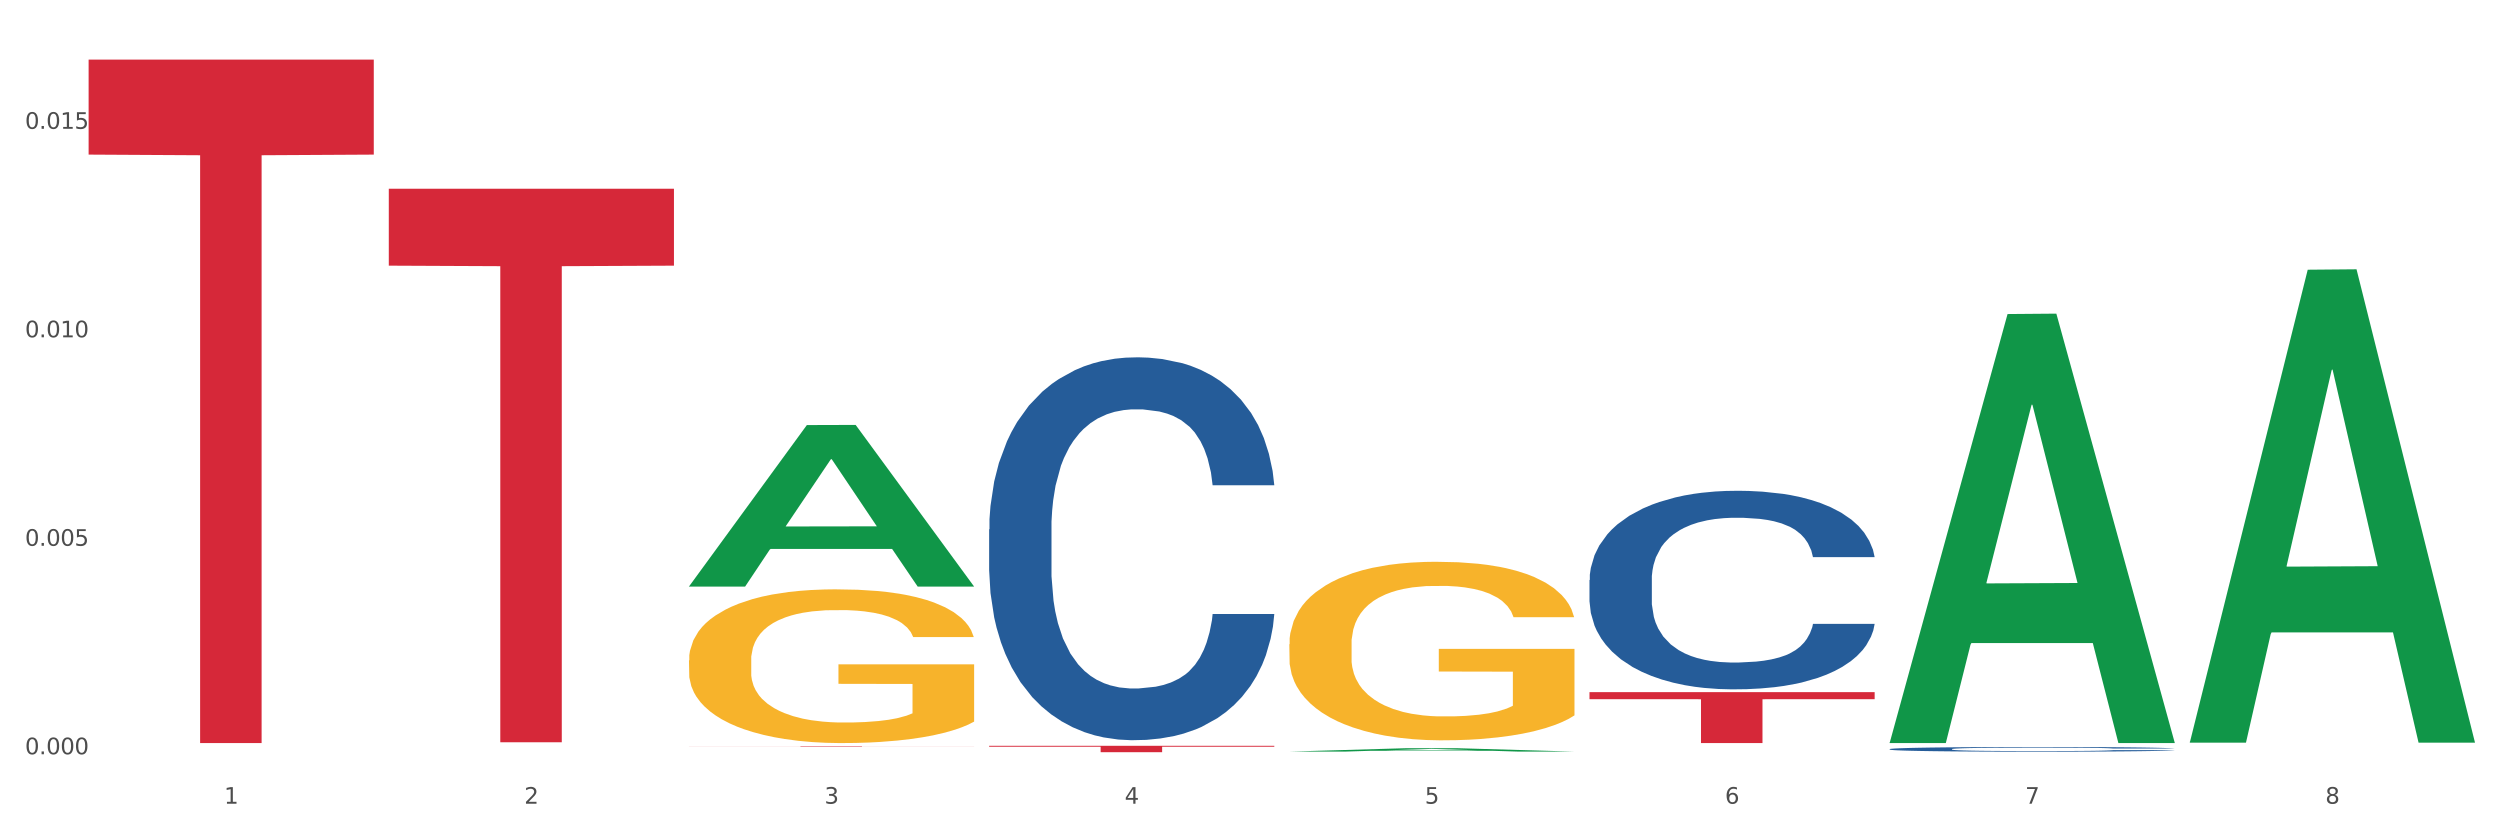 <?xml version="1.0" encoding="utf-8" standalone="no"?>
<!DOCTYPE svg PUBLIC "-//W3C//DTD SVG 1.1//EN"
  "http://www.w3.org/Graphics/SVG/1.1/DTD/svg11.dtd">
<svg xmlns:xlink="http://www.w3.org/1999/xlink" width="1080pt" height="360pt" viewBox="0 0 1080 360" xmlns="http://www.w3.org/2000/svg" version="1.1">
 <rect x="0" y="0" width="1080" height="360" fill="#333333" stroke="none"/>
 <defs>
  <style type="text/css">*{stroke-linejoin: round; stroke-linecap: butt}</style>
 </defs>
 <g id="figure_1">
  <g id="patch_1">
   <path d="M 0 360 
L 1080 360 
L 1080 0 
L 0 0 
z
" style="fill: #ffffff; stroke: #ffffff; stroke-linejoin: miter"/>
  </g>
  <g id="axes_1">
   <g id="matplotlib.axis_1">
    <g id="xtick_1">
     <g id="text_1">
      <!-- 1 -->
      <g style="fill: #4d4d4d" transform="translate(96.825 347.204) scale(0.096 -0.096)">
       <defs>
        <path id="DejaVuSans-31" d="M 794 531 
L 1825 531 
L 1825 4091 
L 703 3866 
L 703 4441 
L 1819 4666 
L 2450 4666 
L 2450 531 
L 3481 531 
L 3481 0 
L 794 0 
L 794 531 
z
" transform="scale(0.016)"/>
       </defs>
       <use xlink:href="#DejaVuSans-31"/>
      </g>
     </g>
    </g>
    <g id="xtick_2">
     <g id="text_2">
      <!-- 2 -->
      <g style="fill: #4d4d4d" transform="translate(226.5 347.204) scale(0.096 -0.096)">
       <defs>
        <path id="DejaVuSans-32" d="M 1228 531 
L 3431 531 
L 3431 0 
L 469 0 
L 469 531 
Q 828 903 1448 1529 
Q 2069 2156 2228 2338 
Q 2531 2678 2651 2914 
Q 2772 3150 2772 3378 
Q 2772 3750 2511 3984 
Q 2250 4219 1831 4219 
Q 1534 4219 1204 4116 
Q 875 4013 500 3803 
L 500 4441 
Q 881 4594 1212 4672 
Q 1544 4750 1819 4750 
Q 2544 4750 2975 4387 
Q 3406 4025 3406 3419 
Q 3406 3131 3298 2873 
Q 3191 2616 2906 2266 
Q 2828 2175 2409 1742 
Q 1991 1309 1228 531 
z
" transform="scale(0.016)"/>
       </defs>
       <use xlink:href="#DejaVuSans-32"/>
      </g>
     </g>
    </g>
    <g id="xtick_3">
     <g id="text_3">
      <!-- 3 -->
      <g style="fill: #4d4d4d" transform="translate(356.175 347.204) scale(0.096 -0.096)">
       <defs>
        <path id="DejaVuSans-33" d="M 2597 2516 
Q 3050 2419 3304 2112 
Q 3559 1806 3559 1356 
Q 3559 666 3084 287 
Q 2609 -91 1734 -91 
Q 1441 -91 1130 -33 
Q 819 25 488 141 
L 488 750 
Q 750 597 1062 519 
Q 1375 441 1716 441 
Q 2309 441 2620 675 
Q 2931 909 2931 1356 
Q 2931 1769 2642 2001 
Q 2353 2234 1838 2234 
L 1294 2234 
L 1294 2753 
L 1863 2753 
Q 2328 2753 2575 2939 
Q 2822 3125 2822 3475 
Q 2822 3834 2567 4026 
Q 2313 4219 1838 4219 
Q 1578 4219 1281 4162 
Q 984 4106 628 3988 
L 628 4550 
Q 988 4650 1302 4700 
Q 1616 4750 1894 4750 
Q 2613 4750 3031 4423 
Q 3450 4097 3450 3541 
Q 3450 3153 3228 2886 
Q 3006 2619 2597 2516 
z
" transform="scale(0.016)"/>
       </defs>
       <use xlink:href="#DejaVuSans-33"/>
      </g>
     </g>
    </g>
    <g id="xtick_4">
     <g id="text_4">
      <!-- 4 -->
      <g style="fill: #4d4d4d" transform="translate(485.85 347.204) scale(0.096 -0.096)">
       <defs>
        <path id="DejaVuSans-34" d="M 2419 4116 
L 825 1625 
L 2419 1625 
L 2419 4116 
z
M 2253 4666 
L 3047 4666 
L 3047 1625 
L 3713 1625 
L 3713 1100 
L 3047 1100 
L 3047 0 
L 2419 0 
L 2419 1100 
L 313 1100 
L 313 1709 
L 2253 4666 
z
" transform="scale(0.016)"/>
       </defs>
       <use xlink:href="#DejaVuSans-34"/>
      </g>
     </g>
    </g>
    <g id="xtick_5">
     <g id="text_5">
      <!-- 5 -->
      <g style="fill: #4d4d4d" transform="translate(615.525 347.204) scale(0.096 -0.096)">
       <defs>
        <path id="DejaVuSans-35" d="M 691 4666 
L 3169 4666 
L 3169 4134 
L 1269 4134 
L 1269 2991 
Q 1406 3038 1543 3061 
Q 1681 3084 1819 3084 
Q 2600 3084 3056 2656 
Q 3513 2228 3513 1497 
Q 3513 744 3044 326 
Q 2575 -91 1722 -91 
Q 1428 -91 1123 -41 
Q 819 9 494 109 
L 494 744 
Q 775 591 1075 516 
Q 1375 441 1709 441 
Q 2250 441 2565 725 
Q 2881 1009 2881 1497 
Q 2881 1984 2565 2268 
Q 2250 2553 1709 2553 
Q 1456 2553 1204 2497 
Q 953 2441 691 2322 
L 691 4666 
z
" transform="scale(0.016)"/>
       </defs>
       <use xlink:href="#DejaVuSans-35"/>
      </g>
     </g>
    </g>
    <g id="xtick_6">
     <g id="text_6">
      <!-- 6 -->
      <g style="fill: #4d4d4d" transform="translate(745.2 347.204) scale(0.096 -0.096)">
       <defs>
        <path id="DejaVuSans-36" d="M 2113 2584 
Q 1688 2584 1439 2293 
Q 1191 2003 1191 1497 
Q 1191 994 1439 701 
Q 1688 409 2113 409 
Q 2538 409 2786 701 
Q 3034 994 3034 1497 
Q 3034 2003 2786 2293 
Q 2538 2584 2113 2584 
z
M 3366 4563 
L 3366 3988 
Q 3128 4100 2886 4159 
Q 2644 4219 2406 4219 
Q 1781 4219 1451 3797 
Q 1122 3375 1075 2522 
Q 1259 2794 1537 2939 
Q 1816 3084 2150 3084 
Q 2853 3084 3261 2657 
Q 3669 2231 3669 1497 
Q 3669 778 3244 343 
Q 2819 -91 2113 -91 
Q 1303 -91 875 529 
Q 447 1150 447 2328 
Q 447 3434 972 4092 
Q 1497 4750 2381 4750 
Q 2619 4750 2861 4703 
Q 3103 4656 3366 4563 
z
" transform="scale(0.016)"/>
       </defs>
       <use xlink:href="#DejaVuSans-36"/>
      </g>
     </g>
    </g>
    <g id="xtick_7">
     <g id="text_7">
      <!-- 7 -->
      <g style="fill: #4d4d4d" transform="translate(874.875 347.204) scale(0.096 -0.096)">
       <defs>
        <path id="DejaVuSans-37" d="M 525 4666 
L 3525 4666 
L 3525 4397 
L 1831 0 
L 1172 0 
L 2766 4134 
L 525 4134 
L 525 4666 
z
" transform="scale(0.016)"/>
       </defs>
       <use xlink:href="#DejaVuSans-37"/>
      </g>
     </g>
    </g>
    <g id="xtick_8">
     <g id="text_8">
      <!-- 8 -->
      <g style="fill: #4d4d4d" transform="translate(1004.55 347.204) scale(0.096 -0.096)">
       <defs>
        <path id="DejaVuSans-38" d="M 2034 2216 
Q 1584 2216 1326 1975 
Q 1069 1734 1069 1313 
Q 1069 891 1326 650 
Q 1584 409 2034 409 
Q 2484 409 2743 651 
Q 3003 894 3003 1313 
Q 3003 1734 2745 1975 
Q 2488 2216 2034 2216 
z
M 1403 2484 
Q 997 2584 770 2862 
Q 544 3141 544 3541 
Q 544 4100 942 4425 
Q 1341 4750 2034 4750 
Q 2731 4750 3128 4425 
Q 3525 4100 3525 3541 
Q 3525 3141 3298 2862 
Q 3072 2584 2669 2484 
Q 3125 2378 3379 2068 
Q 3634 1759 3634 1313 
Q 3634 634 3220 271 
Q 2806 -91 2034 -91 
Q 1263 -91 848 271 
Q 434 634 434 1313 
Q 434 1759 690 2068 
Q 947 2378 1403 2484 
z
M 1172 3481 
Q 1172 3119 1398 2916 
Q 1625 2713 2034 2713 
Q 2441 2713 2670 2916 
Q 2900 3119 2900 3481 
Q 2900 3844 2670 4047 
Q 2441 4250 2034 4250 
Q 1625 4250 1398 4047 
Q 1172 3844 1172 3481 
z
" transform="scale(0.016)"/>
       </defs>
       <use xlink:href="#DejaVuSans-38"/>
      </g>
     </g>
    </g>
    <g id="xtick_9"/>
    <g id="xtick_10"/>
    <g id="xtick_11"/>
    <g id="xtick_12"/>
    <g id="xtick_13"/>
    <g id="xtick_14"/>
    <g id="xtick_15"/>
   </g>
   <g id="matplotlib.axis_2">
    <g id="ytick_1">
     <g id="text_9">
      <!-- 0.000 -->
      <g style="fill: #4d4d4d" transform="translate(10.8 325.844) scale(0.096 -0.096)">
       <defs>
        <path id="DejaVuSans-30" d="M 2034 4250 
Q 1547 4250 1301 3770 
Q 1056 3291 1056 2328 
Q 1056 1369 1301 889 
Q 1547 409 2034 409 
Q 2525 409 2770 889 
Q 3016 1369 3016 2328 
Q 3016 3291 2770 3770 
Q 2525 4250 2034 4250 
z
M 2034 4750 
Q 2819 4750 3233 4129 
Q 3647 3509 3647 2328 
Q 3647 1150 3233 529 
Q 2819 -91 2034 -91 
Q 1250 -91 836 529 
Q 422 1150 422 2328 
Q 422 3509 836 4129 
Q 1250 4750 2034 4750 
z
" transform="scale(0.016)"/>
        <path id="DejaVuSans-2e" d="M 684 794 
L 1344 794 
L 1344 0 
L 684 0 
L 684 794 
z
" transform="scale(0.016)"/>
       </defs>
       <use xlink:href="#DejaVuSans-30"/>
       <use xlink:href="#DejaVuSans-2e" transform="translate(63.623 0)"/>
       <use xlink:href="#DejaVuSans-30" transform="translate(95.41 0)"/>
       <use xlink:href="#DejaVuSans-30" transform="translate(159.033 0)"/>
       <use xlink:href="#DejaVuSans-30" transform="translate(222.656 0)"/>
      </g>
     </g>
    </g>
    <g id="ytick_2">
     <g id="text_10">
      <!-- 0.005 -->
      <g style="fill: #4d4d4d" transform="translate(10.8 235.779) scale(0.096 -0.096)">
       <use xlink:href="#DejaVuSans-30"/>
       <use xlink:href="#DejaVuSans-2e" transform="translate(63.623 0)"/>
       <use xlink:href="#DejaVuSans-30" transform="translate(95.41 0)"/>
       <use xlink:href="#DejaVuSans-30" transform="translate(159.033 0)"/>
       <use xlink:href="#DejaVuSans-35" transform="translate(222.656 0)"/>
      </g>
     </g>
    </g>
    <g id="ytick_3">
     <g id="text_11">
      <!-- 0.010 -->
      <g style="fill: #4d4d4d" transform="translate(10.8 145.714) scale(0.096 -0.096)">
       <use xlink:href="#DejaVuSans-30"/>
       <use xlink:href="#DejaVuSans-2e" transform="translate(63.623 0)"/>
       <use xlink:href="#DejaVuSans-30" transform="translate(95.41 0)"/>
       <use xlink:href="#DejaVuSans-31" transform="translate(159.033 0)"/>
       <use xlink:href="#DejaVuSans-30" transform="translate(222.656 0)"/>
      </g>
     </g>
    </g>
    <g id="ytick_4">
     <g id="text_12">
      <!-- 0.015 -->
      <g style="fill: #4d4d4d" transform="translate(10.8 55.649) scale(0.096 -0.096)">
       <use xlink:href="#DejaVuSans-30"/>
       <use xlink:href="#DejaVuSans-2e" transform="translate(63.623 0)"/>
       <use xlink:href="#DejaVuSans-30" transform="translate(95.41 0)"/>
       <use xlink:href="#DejaVuSans-31" transform="translate(159.033 0)"/>
       <use xlink:href="#DejaVuSans-35" transform="translate(222.656 0)"/>
      </g>
     </g>
    </g>
    <g id="ytick_5"/>
    <g id="ytick_6"/>
    <g id="ytick_7"/>
   </g>
   <g id="PolyCollection_1">
    <path d="M 297.633 253.275 
L 297.76 253.209 
L 348.561 183.628 
L 369.643 183.563 
L 420.825 253.406 
L 396.44 253.406 
L 385.391 237.142 
L 332.94 237.142 
L 332.559 237.404 
L 321.89 253.406 
L 297.633 253.406 
L 297.633 253.275 
L 339.544 227.436 
L 378.787 227.37 
L 359.356 198.45 
L 359.102 198.318 
L 358.848 198.515 
L 339.417 227.37 
L 339.544 227.436 
L 297.633 253.275 
z
" clip-path="url(#p63270f67e7)" style="fill: #109648"/>
    <path d="M 427.308 228.681 
L 427.454 228.53 
L 427.454 224.3 
L 427.891 218.559 
L 429.493 207.984 
L 431.531 199.978 
L 435.026 190.611 
L 436.919 186.683 
L 439.394 182.302 
L 444.491 175.202 
L 450.316 169.159 
L 454.393 165.836 
L 457.451 163.721 
L 464.295 159.944 
L 468.226 158.282 
L 472.304 156.922 
L 475.798 156.016 
L 481.623 154.958 
L 486.283 154.505 
L 491.671 154.354 
L 496.185 154.505 
L 502.155 155.11 
L 510.892 156.922 
L 514.241 157.98 
L 518.755 159.793 
L 523.415 162.21 
L 527.201 164.627 
L 531.57 168.102 
L 536.084 172.634 
L 540.452 178.374 
L 543.51 183.662 
L 545.986 189.252 
L 548.17 196.05 
L 549.772 203.452 
L 550.5 209.646 
L 523.852 209.646 
L 523.124 204.056 
L 521.668 198.014 
L 520.211 193.935 
L 518.61 190.611 
L 516.134 186.834 
L 513.95 184.417 
L 510.31 181.547 
L 506.96 179.734 
L 504.194 178.677 
L 500.844 177.77 
L 493.709 176.864 
L 488.613 176.864 
L 485.409 177.166 
L 481.478 177.921 
L 478.128 178.979 
L 474.197 180.792 
L 471.139 182.755 
L 468.081 185.324 
L 466.333 187.137 
L 463.712 190.46 
L 461.965 193.179 
L 459.635 197.863 
L 458.325 201.186 
L 455.995 209.797 
L 454.975 216.142 
L 454.539 220.523 
L 454.247 225.357 
L 454.247 248.925 
L 455.121 259.5 
L 455.849 264.032 
L 457.014 269.168 
L 459.198 275.815 
L 462.402 282.311 
L 465.751 286.994 
L 468.518 289.865 
L 471.139 291.98 
L 473.76 293.642 
L 476.963 295.152 
L 479.585 296.059 
L 483.516 296.965 
L 488.176 297.418 
L 491.816 297.418 
L 499.243 296.663 
L 502.592 295.908 
L 505.795 294.85 
L 509.29 293.188 
L 512.057 291.375 
L 513.659 290.016 
L 516.28 287.145 
L 518.318 284.124 
L 520.066 280.649 
L 521.231 277.628 
L 522.541 273.096 
L 523.561 267.959 
L 523.852 265.24 
L 550.5 265.24 
L 549.917 270.679 
L 548.898 275.966 
L 546.859 283.067 
L 545.257 287.145 
L 542.782 292.131 
L 540.161 296.361 
L 536.52 301.044 
L 533.171 304.519 
L 529.677 307.54 
L 525.89 310.259 
L 519.047 314.036 
L 516.571 315.094 
L 511.329 316.906 
L 507.252 317.964 
L 501.281 319.021 
L 495.165 319.626 
L 488.758 319.777 
L 483.079 319.475 
L 476.818 318.568 
L 472.886 317.662 
L 468.518 316.302 
L 463.421 314.187 
L 458.616 311.619 
L 454.102 308.598 
L 449.879 305.123 
L 445.947 301.195 
L 440.851 294.699 
L 437.065 288.354 
L 434.298 282.462 
L 432.405 277.477 
L 430.512 271.132 
L 429.493 266.751 
L 427.891 256.176 
L 427.308 246.356 
L 427.308 228.681 
z
" clip-path="url(#p63270f67e7)" style="fill: #255c99"/>
    <path d="M 686.658 250.56 
L 686.804 250.481 
L 686.804 248.288 
L 687.241 245.31 
L 688.843 239.826 
L 690.881 235.673 
L 694.376 230.816 
L 696.269 228.779 
L 698.745 226.507 
L 703.841 222.824 
L 709.666 219.69 
L 713.743 217.967 
L 716.801 216.87 
L 723.645 214.911 
L 727.577 214.049 
L 731.654 213.344 
L 735.149 212.874 
L 740.973 212.326 
L 745.633 212.091 
L 751.021 212.012 
L 755.535 212.091 
L 761.505 212.404 
L 770.242 213.344 
L 773.591 213.893 
L 778.105 214.833 
L 782.765 216.086 
L 786.551 217.34 
L 790.92 219.142 
L 795.434 221.492 
L 799.802 224.47 
L 802.86 227.212 
L 805.336 230.111 
L 807.52 233.636 
L 809.122 237.475 
L 809.85 240.688 
L 783.202 240.688 
L 782.474 237.789 
L 781.018 234.655 
L 779.562 232.54 
L 777.96 230.816 
L 775.484 228.857 
L 773.3 227.604 
L 769.66 226.115 
L 766.311 225.175 
L 763.544 224.626 
L 760.195 224.156 
L 753.059 223.686 
L 747.963 223.686 
L 744.759 223.843 
L 740.828 224.235 
L 737.479 224.783 
L 733.547 225.723 
L 730.489 226.742 
L 727.431 228.074 
L 725.684 229.014 
L 723.063 230.738 
L 721.315 232.148 
L 718.985 234.577 
L 717.675 236.3 
L 715.345 240.766 
L 714.326 244.057 
L 713.889 246.329 
L 713.597 248.836 
L 713.597 261.058 
L 714.471 266.543 
L 715.199 268.893 
L 716.364 271.557 
L 718.548 275.004 
L 721.752 278.373 
L 725.101 280.802 
L 727.868 282.291 
L 730.489 283.388 
L 733.11 284.249 
L 736.314 285.033 
L 738.935 285.503 
L 742.866 285.973 
L 747.526 286.208 
L 751.166 286.208 
L 758.593 285.816 
L 761.942 285.425 
L 765.146 284.876 
L 768.64 284.014 
L 771.407 283.074 
L 773.009 282.369 
L 775.63 280.88 
L 777.669 279.314 
L 779.416 277.512 
L 780.581 275.945 
L 781.891 273.594 
L 782.911 270.93 
L 783.202 269.52 
L 809.85 269.52 
L 809.267 272.341 
L 808.248 275.083 
L 806.209 278.765 
L 804.608 280.88 
L 802.132 283.466 
L 799.511 285.66 
L 795.871 288.089 
L 792.521 289.891 
L 789.027 291.458 
L 785.241 292.868 
L 778.397 294.827 
L 775.921 295.375 
L 770.679 296.315 
L 766.602 296.864 
L 760.632 297.412 
L 754.516 297.725 
L 748.109 297.804 
L 742.429 297.647 
L 736.168 297.177 
L 732.236 296.707 
L 727.868 296.002 
L 722.771 294.905 
L 717.966 293.573 
L 713.452 292.006 
L 709.229 290.204 
L 705.297 288.167 
L 700.201 284.798 
L 696.415 281.507 
L 693.648 278.452 
L 691.755 275.866 
L 689.862 272.576 
L 688.843 270.303 
L 687.241 264.819 
L 686.658 259.726 
L 686.658 250.56 
z
" clip-path="url(#p63270f67e7)" style="fill: #255c99"/>
    <path d="M 816.334 323.61 
L 816.479 323.608 
L 816.479 323.556 
L 816.916 323.485 
L 818.518 323.355 
L 820.556 323.256 
L 824.051 323.141 
L 825.944 323.092 
L 828.42 323.038 
L 833.516 322.951 
L 839.341 322.876 
L 843.418 322.835 
L 846.476 322.809 
L 853.32 322.763 
L 857.252 322.742 
L 861.329 322.725 
L 864.824 322.714 
L 870.648 322.701 
L 875.308 322.696 
L 880.696 322.694 
L 885.21 322.696 
L 891.18 322.703 
L 899.917 322.725 
L 903.266 322.738 
L 907.781 322.761 
L 912.44 322.791 
L 916.226 322.82 
L 920.595 322.863 
L 925.109 322.919 
L 929.477 322.99 
L 932.535 323.055 
L 935.011 323.124 
L 937.195 323.208 
L 938.797 323.299 
L 939.525 323.375 
L 912.877 323.375 
L 912.149 323.306 
L 910.693 323.232 
L 909.237 323.182 
L 907.635 323.141 
L 905.159 323.094 
L 902.975 323.064 
L 899.335 323.029 
L 895.986 323.007 
L 893.219 322.994 
L 889.87 322.982 
L 882.735 322.971 
L 877.638 322.971 
L 874.434 322.975 
L 870.503 322.984 
L 867.154 322.997 
L 863.222 323.02 
L 860.164 323.044 
L 857.106 323.075 
L 855.359 323.098 
L 852.738 323.139 
L 850.99 323.172 
L 848.66 323.23 
L 847.35 323.271 
L 845.02 323.377 
L 844.001 323.455 
L 843.564 323.509 
L 843.273 323.569 
L 843.273 323.859 
L 844.146 323.99 
L 844.874 324.046 
L 846.039 324.109 
L 848.224 324.191 
L 851.427 324.271 
L 854.776 324.329 
L 857.543 324.364 
L 860.164 324.39 
L 862.785 324.41 
L 865.989 324.429 
L 868.61 324.44 
L 872.541 324.451 
L 877.201 324.457 
L 880.842 324.457 
L 888.268 324.448 
L 891.617 324.438 
L 894.821 324.425 
L 898.316 324.405 
L 901.082 324.383 
L 902.684 324.366 
L 905.305 324.33 
L 907.344 324.293 
L 909.091 324.25 
L 910.256 324.213 
L 911.567 324.157 
L 912.586 324.094 
L 912.877 324.06 
L 939.525 324.06 
L 938.942 324.127 
L 937.923 324.193 
L 935.885 324.28 
L 934.283 324.33 
L 931.807 324.392 
L 929.186 324.444 
L 925.546 324.502 
L 922.197 324.545 
L 918.702 324.582 
L 914.916 324.615 
L 908.072 324.662 
L 905.596 324.675 
L 900.354 324.697 
L 896.277 324.71 
L 890.307 324.723 
L 884.191 324.731 
L 877.784 324.733 
L 872.105 324.729 
L 865.843 324.718 
L 861.911 324.707 
L 857.543 324.69 
L 852.446 324.664 
L 847.641 324.632 
L 843.127 324.595 
L 838.904 324.552 
L 834.972 324.504 
L 829.876 324.423 
L 826.09 324.345 
L 823.323 324.273 
L 821.43 324.211 
L 819.537 324.133 
L 818.518 324.079 
L 816.916 323.949 
L 816.334 323.828 
L 816.334 323.61 
z
" clip-path="url(#p63270f67e7)" style="fill: #255c99"/>
    <path d="M 686.658 298.989 
L 809.85 298.989 
L 809.85 302.05 
L 761.391 302.07 
L 761.391 321.011 
L 734.826 321.011 
L 734.826 302.07 
L 686.658 302.05 
L 686.658 299.01 
L 686.658 298.989 
z
" clip-path="url(#p63270f67e7)" style="fill: #d62839"/>
    <path d="M 556.983 321.009 
L 680.175 321.009 
L 680.175 321.01 
L 631.716 321.01 
L 631.716 321.011 
L 605.151 321.011 
L 605.151 321.01 
L 556.983 321.01 
L 556.983 321.009 
L 556.983 321.009 
z
" clip-path="url(#p63270f67e7)" style="fill: #d62839"/>
    <path d="M 427.308 322.197 
L 550.5 322.197 
L 550.5 322.58 
L 502.04 322.582 
L 502.04 324.95 
L 475.476 324.95 
L 475.476 322.582 
L 427.308 322.58 
L 427.308 322.2 
L 427.308 322.197 
z
" clip-path="url(#p63270f67e7)" style="fill: #d62839"/>
    <path d="M 297.633 322.366 
L 420.825 322.366 
L 420.825 322.392 
L 372.365 322.393 
L 372.365 322.558 
L 345.8 322.558 
L 345.8 322.393 
L 297.633 322.392 
L 297.633 322.366 
L 297.633 322.366 
z
" clip-path="url(#p63270f67e7)" style="fill: #d62839"/>
    <path d="M 167.958 81.538 
L 291.149 81.538 
L 291.149 114.766 
L 242.69 114.991 
L 242.69 320.65 
L 216.125 320.65 
L 216.125 114.991 
L 167.958 114.766 
L 167.958 81.762 
L 167.958 81.538 
z
" clip-path="url(#p63270f67e7)" style="fill: #d62839"/>
    <path d="M 38.283 25.759 
L 161.474 25.759 
L 161.474 66.79 
L 113.015 67.067 
L 113.015 321.011 
L 86.45 321.011 
L 86.45 67.067 
L 38.283 66.79 
L 38.283 26.037 
L 38.283 25.759 
z
" clip-path="url(#p63270f67e7)" style="fill: #d62839"/>
    <path d="M 556.983 278.33 
L 557.129 278.26 
L 557.129 275.724 
L 557.42 273.54 
L 558.874 268.257 
L 561.056 263.889 
L 562.656 261.564 
L 564.256 259.662 
L 566.146 257.76 
L 568.473 255.788 
L 572.691 252.899 
L 575.309 251.42 
L 578.509 249.87 
L 584.327 247.616 
L 588.545 246.348 
L 592.908 245.291 
L 600.035 244.023 
L 604.689 243.459 
L 609.634 243.037 
L 615.597 242.755 
L 620.106 242.684 
L 629.996 242.896 
L 638.432 243.53 
L 642.505 244.023 
L 647.741 244.868 
L 650.504 245.432 
L 655.013 246.559 
L 659.667 248.038 
L 662.867 249.306 
L 667.667 251.702 
L 671.303 254.097 
L 674.648 257.056 
L 676.393 259.099 
L 677.702 261.001 
L 678.866 263.184 
L 680.029 266.636 
L 653.849 266.636 
L 652.831 264.171 
L 651.231 261.846 
L 648.904 259.592 
L 646.868 258.183 
L 643.377 256.422 
L 640.178 255.294 
L 636.832 254.449 
L 632.76 253.745 
L 629.56 253.392 
L 625.051 253.111 
L 616.179 253.181 
L 610.216 253.745 
L 606.144 254.449 
L 603.526 255.083 
L 601.198 255.788 
L 598.58 256.774 
L 595.526 258.253 
L 593.344 259.592 
L 591.163 261.282 
L 589.417 262.973 
L 587.818 264.946 
L 586.509 267.059 
L 585.49 269.243 
L 584.618 271.92 
L 583.891 276.358 
L 583.891 286.009 
L 584.181 288.193 
L 584.909 291.081 
L 585.781 293.265 
L 587.236 295.872 
L 588.545 297.633 
L 591.017 300.169 
L 593.781 302.282 
L 595.962 303.621 
L 598.144 304.748 
L 601.926 306.298 
L 606.144 307.566 
L 609.78 308.341 
L 614.725 309.045 
L 618.07 309.327 
L 620.979 309.468 
L 628.106 309.468 
L 633.196 309.257 
L 638.869 308.763 
L 643.232 308.129 
L 646.868 307.355 
L 650.94 306.087 
L 653.558 304.889 
L 653.558 290.166 
L 621.561 290.095 
L 621.561 280.303 
L 680.175 280.303 
L 680.175 309.045 
L 677.702 310.525 
L 674.939 311.863 
L 672.03 313.061 
L 667.667 314.54 
L 662.431 315.949 
L 657.776 316.935 
L 652.831 317.781 
L 647.013 318.556 
L 639.45 319.26 
L 634.796 319.542 
L 628.978 319.753 
L 622.142 319.824 
L 616.179 319.683 
L 610.361 319.331 
L 604.253 318.696 
L 598.29 317.781 
L 593.781 316.865 
L 589.272 315.738 
L 584.472 314.258 
L 580.691 312.849 
L 577.782 311.581 
L 574.582 309.961 
L 571.091 307.848 
L 568.473 305.946 
L 566.146 303.973 
L 563.674 301.437 
L 561.928 299.253 
L 560.183 296.506 
L 559.165 294.463 
L 558.001 291.293 
L 557.129 286.855 
L 556.983 278.33 
z
" clip-path="url(#p63270f67e7)" style="fill: #f7b32b"/>
    <path d="M 297.633 285.284 
L 297.779 285.223 
L 297.779 283.04 
L 298.07 281.159 
L 299.524 276.61 
L 301.706 272.849 
L 303.306 270.848 
L 304.905 269.21 
L 306.796 267.572 
L 309.123 265.874 
L 313.341 263.387 
L 315.959 262.113 
L 319.159 260.779 
L 324.977 258.837 
L 329.195 257.746 
L 333.558 256.836 
L 340.685 255.744 
L 345.339 255.259 
L 350.284 254.895 
L 356.247 254.652 
L 360.756 254.591 
L 370.646 254.773 
L 379.082 255.319 
L 383.154 255.744 
L 388.39 256.472 
L 391.154 256.957 
L 395.663 257.928 
L 400.317 259.201 
L 403.517 260.293 
L 408.316 262.356 
L 411.952 264.418 
L 415.298 266.966 
L 417.043 268.725 
L 418.352 270.362 
L 419.516 272.243 
L 420.679 275.215 
L 394.499 275.215 
L 393.481 273.092 
L 391.881 271.09 
L 389.554 269.149 
L 387.518 267.936 
L 384.027 266.42 
L 380.827 265.449 
L 377.482 264.721 
L 373.41 264.115 
L 370.21 263.811 
L 365.701 263.569 
L 356.829 263.629 
L 350.866 264.115 
L 346.793 264.721 
L 344.175 265.267 
L 341.848 265.874 
L 339.23 266.723 
L 336.176 267.997 
L 333.994 269.149 
L 331.813 270.605 
L 330.067 272.061 
L 328.467 273.759 
L 327.158 275.579 
L 326.14 277.459 
L 325.268 279.764 
L 324.54 283.586 
L 324.54 291.896 
L 324.831 293.776 
L 325.558 296.263 
L 326.431 298.144 
L 327.886 300.388 
L 329.195 301.904 
L 331.667 304.088 
L 334.431 305.908 
L 336.612 307.06 
L 338.794 308.031 
L 342.575 309.365 
L 346.793 310.457 
L 350.429 311.124 
L 355.375 311.731 
L 358.72 311.973 
L 361.629 312.095 
L 368.755 312.095 
L 373.846 311.913 
L 379.518 311.488 
L 383.882 310.942 
L 387.518 310.275 
L 391.59 309.183 
L 394.208 308.152 
L 394.208 295.475 
L 362.21 295.414 
L 362.21 286.983 
L 420.825 286.983 
L 420.825 311.731 
L 418.352 313.005 
L 415.589 314.157 
L 412.68 315.188 
L 408.316 316.462 
L 403.08 317.675 
L 398.426 318.524 
L 393.481 319.252 
L 387.663 319.92 
L 380.1 320.526 
L 375.446 320.769 
L 369.628 320.951 
L 362.792 321.011 
L 356.829 320.89 
L 351.011 320.587 
L 344.903 320.041 
L 338.939 319.252 
L 334.431 318.464 
L 329.922 317.493 
L 325.122 316.219 
L 321.341 315.006 
L 318.432 313.914 
L 315.232 312.519 
L 311.741 310.7 
L 309.123 309.062 
L 306.796 307.363 
L 304.324 305.18 
L 302.578 303.299 
L 300.833 300.934 
L 299.815 299.175 
L 298.651 296.445 
L 297.779 292.624 
L 297.633 285.284 
z
" clip-path="url(#p63270f67e7)" style="fill: #f7b32b"/>
    <path d="M 556.983 324.688 
L 557.11 324.686 
L 607.911 323.211 
L 628.993 323.209 
L 680.175 324.691 
L 655.79 324.691 
L 644.741 324.346 
L 592.29 324.346 
L 591.909 324.351 
L 581.241 324.691 
L 556.983 324.691 
L 556.983 324.688 
L 598.894 324.14 
L 638.137 324.138 
L 618.706 323.525 
L 618.452 323.522 
L 618.198 323.526 
L 598.767 324.138 
L 598.894 324.14 
L 556.983 324.688 
z
" clip-path="url(#p63270f67e7)" style="fill: #109648"/>
    <path d="M 816.334 320.663 
L 816.461 320.489 
L 867.261 135.666 
L 888.343 135.491 
L 939.525 321.011 
L 915.141 321.011 
L 904.092 277.811 
L 851.64 277.811 
L 851.259 278.507 
L 840.591 321.011 
L 816.334 321.011 
L 816.334 320.663 
L 858.244 252.029 
L 897.487 251.855 
L 878.056 175.034 
L 877.802 174.686 
L 877.548 175.208 
L 858.117 251.855 
L 858.244 252.029 
L 816.334 320.663 
z
" clip-path="url(#p63270f67e7)" style="fill: #109648"/>
    <path d="M 946.009 320.438 
L 946.136 320.246 
L 996.936 116.519 
L 1018.018 116.327 
L 1069.2 320.822 
L 1044.816 320.822 
L 1033.767 273.203 
L 981.315 273.203 
L 980.934 273.971 
L 970.266 320.822 
L 946.009 320.822 
L 946.009 320.438 
L 987.919 244.785 
L 1027.163 244.593 
L 1007.731 159.915 
L 1007.477 159.53 
L 1007.223 160.107 
L 987.792 244.593 
L 987.919 244.785 
L 946.009 320.438 
z
" clip-path="url(#p63270f67e7)" style="fill: #109648"/>
   </g>
  </g>
 </g>
 <defs>
  <clipPath id="p63270f67e7">
   <rect x="38.283" y="10.8" width="1030.917" height="329.109"/>
  </clipPath>
 </defs>
</svg>
